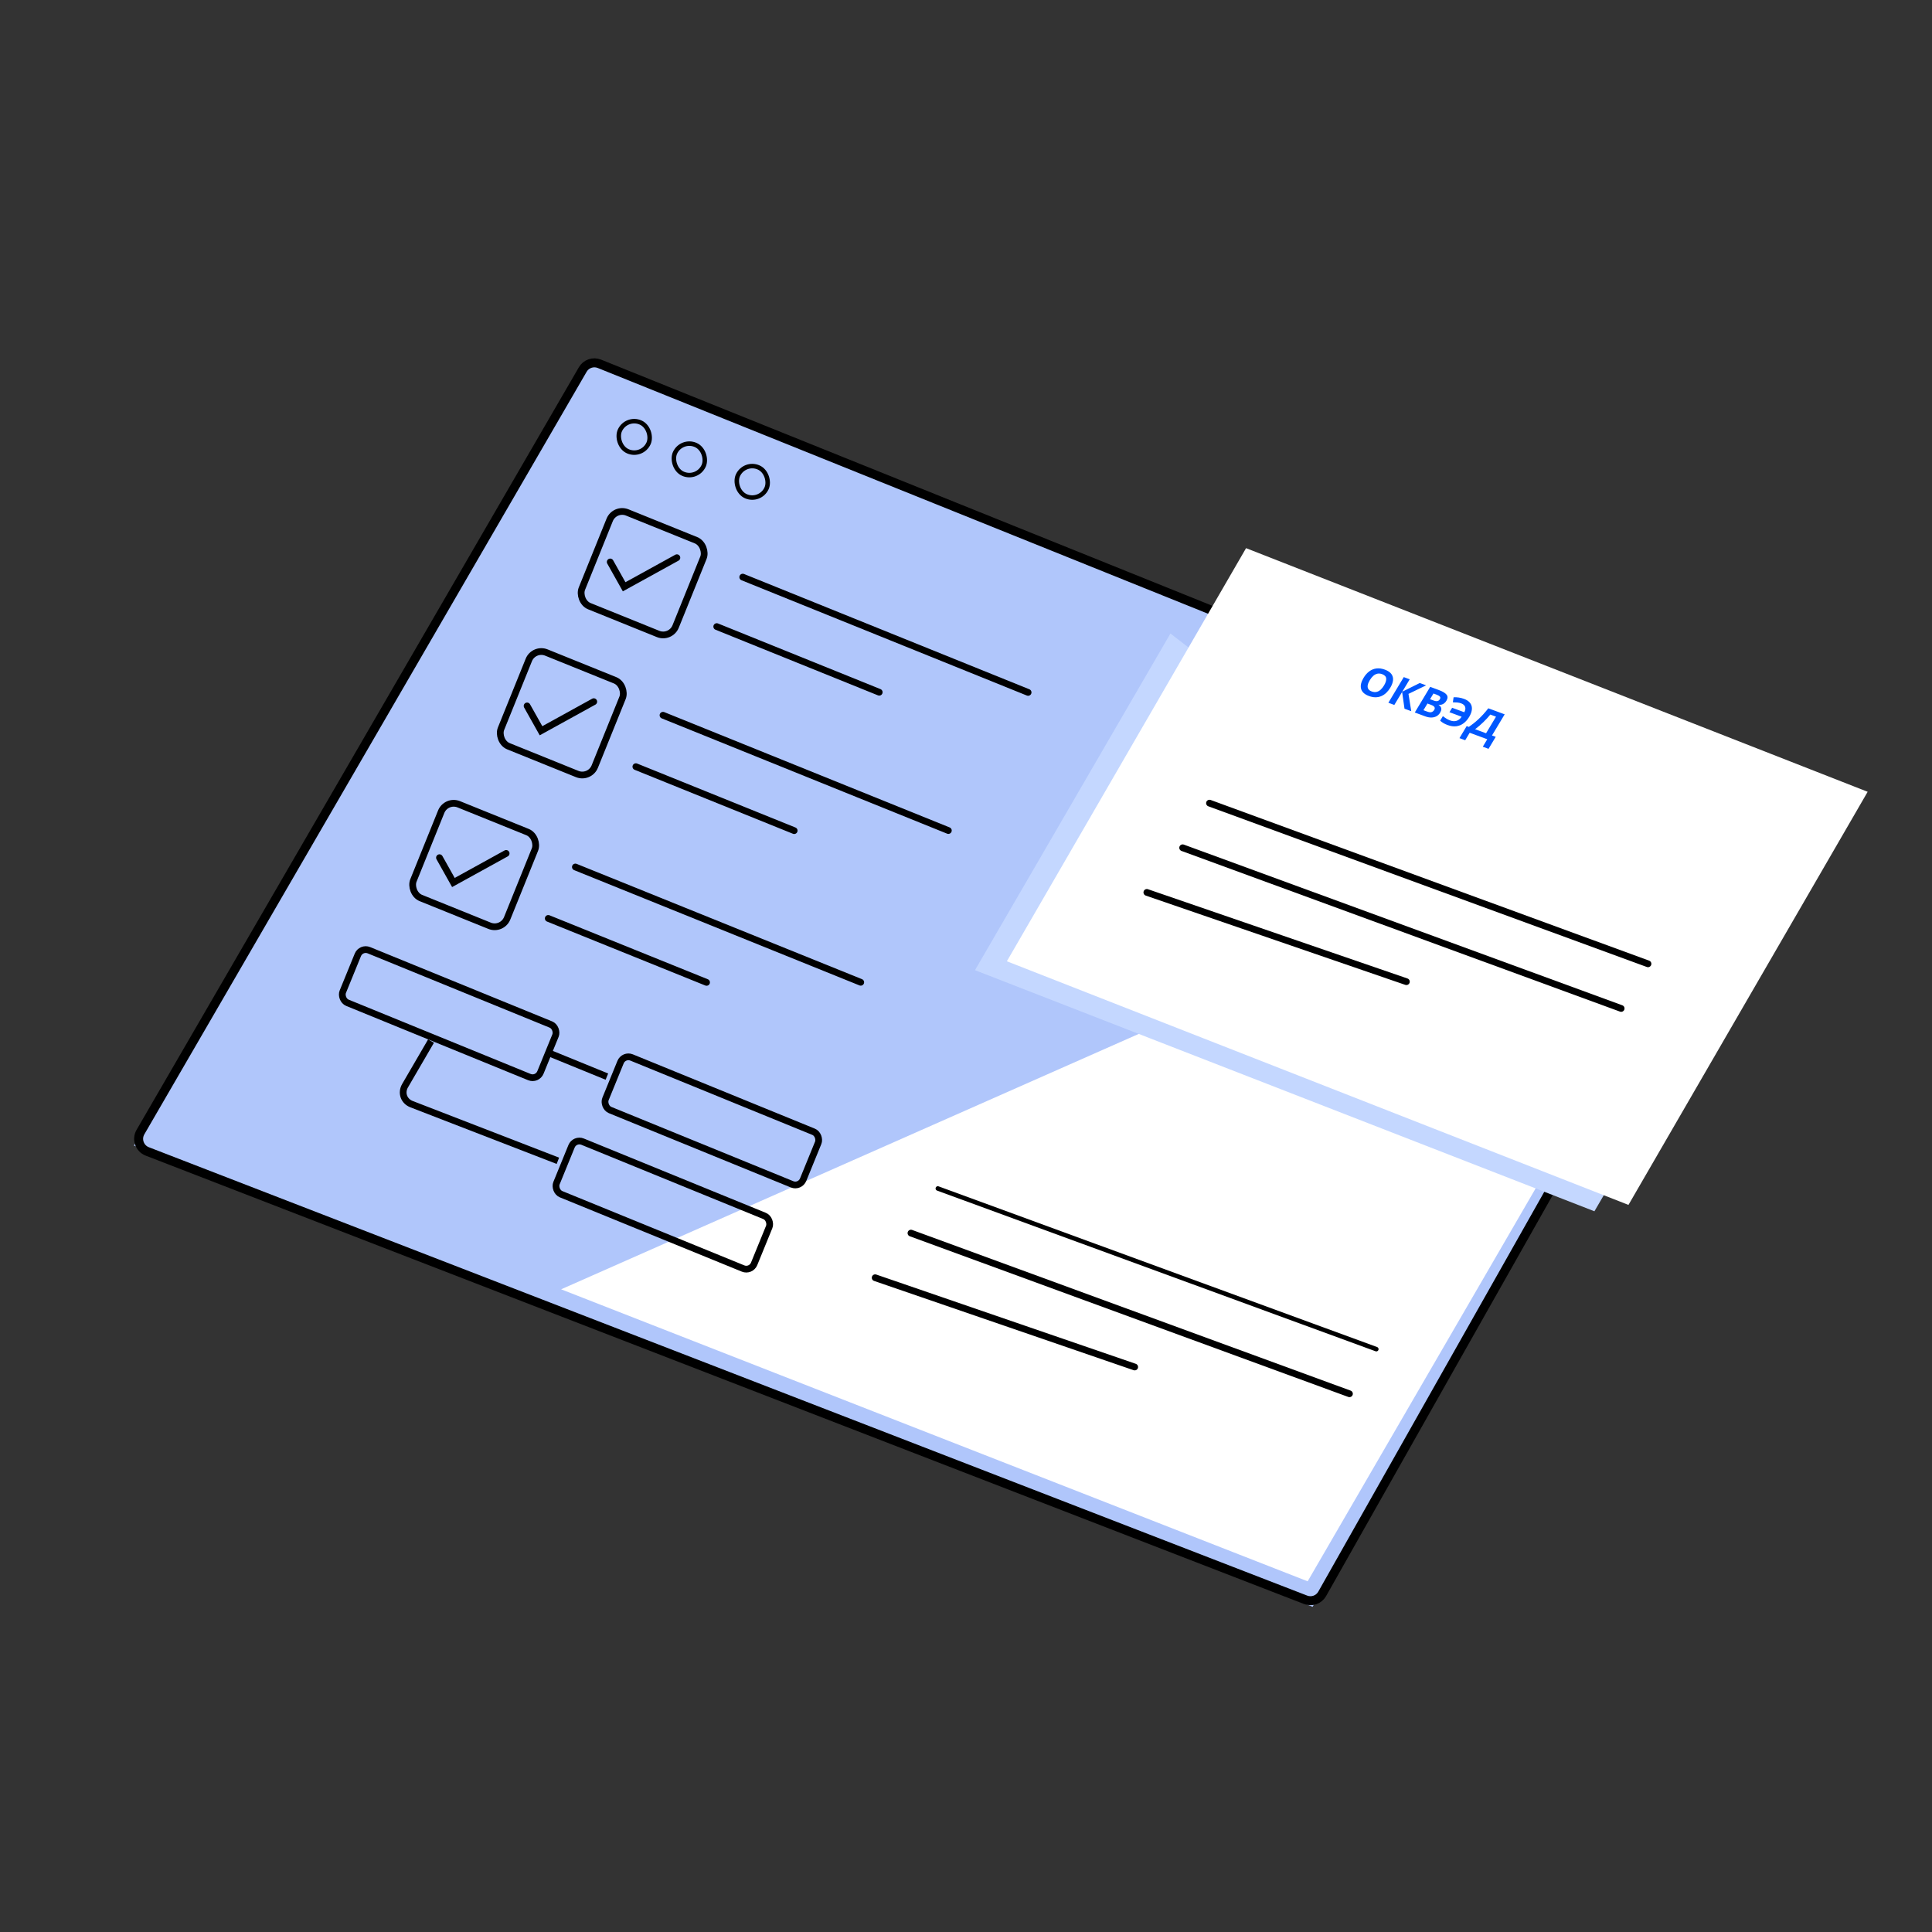 <svg width="430" height="430" viewBox="0 0 430 430" fill="none" xmlns="http://www.w3.org/2000/svg" xmlns:xlink="http://www.w3.org/1999/xlink">
    <rect x="0" y="0" width="430" height="430" fill="#333333" stroke="none"/>
    <defs/>
    <path id="Vector" d="M292.147 357.624L29.802 254.964L130.758 80.891L393.103 183.551L292.147 357.624Z" fill-rule="nonzero" fill="#B0C6FB"/>
    <rect id="Rectangle 612" x="139.382" y="92.618" rx="3.5" width="7" height="7" transform="rotate(24 139.382 92.618)" stroke="#000000"/>
    <rect id="Rectangle 613" x="151.65" y="97.618" rx="3.5" width="7" height="7" transform="rotate(24 151.65 97.618)" stroke="#000000"/>
    <rect id="Rectangle 614" x="165.65" y="102.618" rx="3.5" width="7" height="7" transform="rotate(24 165.65 102.618)" stroke="#000000"/>
    <rect id="Rectangle 604" x="136.82" y="112.931" rx="3" width="22.5" height="22.5" transform="rotate(22 136.82 112.931)" stroke="#000000" stroke-width="1.5"/>
    <rect id="Rectangle 605" x="118.82" y="144.107" rx="3" width="22.5" height="22.5" transform="rotate(22 118.82 144.107)" stroke="#000000" stroke-width="1.5"/>
    <rect id="Rectangle 606" x="99.32" y="177.882" rx="3" width="22.5" height="22.5" transform="rotate(22 99.32 177.882)" stroke="#000000" stroke-width="1.5"/>
    <path id="Vector 1106" d="M165.311 128.446L228.823 154.107" stroke="#000000" stroke-width="1.5" stroke-linecap="round"/>
    <path id="Vector 1108" d="M147.561 159.19L211.073 184.851" stroke="#000000" stroke-width="1.5" stroke-linecap="round"/>
    <path id="Vector 1110" d="M128.061 192.965L191.573 218.626" stroke="#000000" stroke-width="1.5" stroke-linecap="round"/>
    <path id="Vector 1107" d="M159.524 139.459L195.685 154.069" stroke="#000000" stroke-width="1.5" stroke-linecap="round"/>
    <path id="Vector 1109" d="M141.524 170.636L176.757 184.871" stroke="#000000" stroke-width="1.5" stroke-linecap="round"/>
    <path id="Vector 1111" d="M122.024 204.411L157.257 218.646" stroke="#000000" stroke-width="1.5" stroke-linecap="round"/>
    <path id="Vector 1112" d="M117.313 157.116L120.413 162.64L132.153 156.169" stroke="#000000" stroke-width="1.5" stroke-linecap="round"/>
    <path id="Vector 1113" d="M135.813 125.073L138.913 130.597L150.653 124.126" stroke="#000000" stroke-width="1.5" stroke-linecap="round"/>
    <path id="Vector 1114" d="M97.813 190.891L100.913 196.415L112.653 189.944" stroke="#000000" stroke-width="1.5" stroke-linecap="round"/>
    <path id="Vector 1098" d="M387.324 183.221C389.006 183.899 389.708 185.902 388.815 187.48L294.276 354.742C293.543 356.039 291.97 356.601 290.582 356.064L32.773 256.267C31.054 255.602 30.336 253.558 31.261 251.964L129.696 82.249C130.444 80.958 132.027 80.414 133.412 80.971L387.324 183.221Z" stroke="#000000" stroke-width="2"/>
    <path id="Vector" d="M124.885 286.958L369.483 178.812L387.426 185.832L291.042 351.947L124.885 286.958Z" fill-rule="nonzero" fill="#FFFFFF"/>
    <path id="Vector 1102" d="M208.727 264.514L306.323 300.277" stroke="#000000" stroke-linecap="round"/>
    <path id="Vector 1103" d="M202.749 274.448L300.346 310.21" stroke="#000000" stroke-width="1.5" stroke-linecap="round"/>
    <path id="Vector" d="M354.865 269.591L217 215.929L260.5 141L377.363 231.008L354.865 269.591Z" fill-rule="nonzero" fill="#C4D7FF"/>
    <path id="Vector" d="M362.442 268.172L224.096 213.948L277.333 122L415.68 176.227L362.442 268.172Z" fill-rule="nonzero" fill="#FFFFFF"/>
    <path id="ОКВЭД" d="M309.43 153.069Q309.033 153.729 308.529 154.204Q308.025 154.679 307.425 154.934Q306.825 155.19 306.14 155.192Q305.455 155.195 304.69 154.913Q303.925 154.63 303.49 154.215Q303.056 153.799 302.925 153.274Q302.794 152.749 302.94 152.139Q303.087 151.53 303.486 150.867Q304.018 149.98 304.731 149.439Q305.445 148.899 306.325 148.78Q307.206 148.661 308.227 149.038Q309.244 149.414 309.682 150.019Q310.12 150.624 310.042 151.402Q309.964 152.179 309.43 153.069ZM304.87 151.387Q304.511 151.984 304.416 152.477Q304.322 152.969 304.533 153.33Q304.744 153.692 305.299 153.897Q305.863 154.105 306.353 154.002Q306.843 153.899 307.263 153.527Q307.682 153.154 308.041 152.557Q308.58 151.659 308.522 151.008Q308.464 150.356 307.622 150.046Q307.062 149.839 306.57 149.941Q306.078 150.044 305.655 150.415Q305.231 150.785 304.87 151.387ZM314.1 158.289L312.596 157.734L312.068 154.005L310.331 156.899L309.006 156.41L312.434 150.7L313.759 151.189L312.099 153.954L315.998 152.015L317.409 152.536L313.485 154.437L314.1 158.289ZM318.315 152.87L320.259 153.588Q321.507 154.048 321.956 154.605Q322.404 155.162 321.921 155.966Q321.727 156.29 321.456 156.51Q321.186 156.73 320.872 156.819Q320.557 156.908 320.219 156.845L320.195 156.884Q320.472 157.058 320.639 157.294Q320.805 157.529 320.794 157.857Q320.783 158.184 320.513 158.633Q320.201 159.153 319.701 159.421Q319.2 159.69 318.567 159.697Q317.933 159.704 317.224 159.442L314.886 158.58L318.315 152.87ZM318.282 155.62L319.051 155.904Q319.628 156.117 319.95 156.033Q320.272 155.949 320.466 155.625Q320.663 155.297 320.486 155.057Q320.309 154.818 319.74 154.608L319.044 154.351L318.282 155.62ZM317.705 156.581L316.811 158.069L317.675 158.387Q318.273 158.608 318.635 158.484Q318.996 158.36 319.21 158.004Q319.336 157.793 319.33 157.595Q319.323 157.398 319.136 157.219Q318.948 157.04 318.525 156.884L317.705 156.581ZM325.216 156.547Q324.797 156.393 324.319 156.35Q323.841 156.307 323.357 156.314L323.524 155.184Q324.094 155.165 324.676 155.248Q325.257 155.332 325.847 155.549Q326.535 155.803 326.957 156.2Q327.379 156.597 327.526 157.113Q327.672 157.63 327.538 158.249Q327.405 158.867 326.985 159.566Q326.457 160.445 325.739 160.984Q325.022 161.523 324.131 161.64Q323.241 161.758 322.198 161.373Q321.66 161.174 321.272 160.948Q320.883 160.721 320.528 160.399L321.138 159.384Q321.551 159.713 321.929 159.948Q322.308 160.183 322.727 160.337Q323.128 160.485 323.493 160.508Q323.858 160.531 324.183 160.429Q324.508 160.327 324.793 160.1Q325.077 159.874 325.313 159.517L322.603 158.517L323.199 157.525L325.9 158.522Q326.089 158.181 326.133 157.88Q326.178 157.58 326.088 157.322Q325.997 157.064 325.778 156.869Q325.558 156.674 325.216 156.547ZM334.892 158.987L332.069 163.689L332.902 163.996L331.298 166.668L330.02 166.196L331.019 164.532L327.104 163.088L326.105 164.752L324.828 164.28L326.432 161.609L326.915 161.787Q327.425 161.432 327.95 161.019Q328.474 160.607 329.013 160.109Q329.552 159.612 330.111 159.002Q330.67 158.393 331.251 157.643L334.892 158.987ZM332.966 159.507L331.697 159.039Q331.384 159.429 330.992 159.857Q330.599 160.284 330.156 160.715Q329.712 161.145 329.242 161.549Q328.773 161.953 328.308 162.301L330.748 163.202L332.966 159.507Z" fill-rule="evenodd" fill="#0057FF"/>
    <path id="Vector 1099" d="M269.192 178.752L366.789 214.514" stroke="#000000" stroke-width="1.5" stroke-linecap="round"/>
    <path id="Vector 1100" d="M263.22 188.686L360.816 224.448" stroke="#000000" stroke-width="1.5" stroke-linecap="round"/>
    <path id="Vector 1101" d="M255.251 198.62L313.013 218.488" stroke="#000000" stroke-width="1.5" stroke-linecap="round"/>
    <rect id="Rectangle 607" x="80.36" y="210.775" rx="1.885" width="47.515" height="12.639" transform="rotate(22.209 80.36 210.775)" stroke="#000000" stroke-width="1.5"/>
    <rect id="Rectangle 608" x="138.828" y="234.646" rx="1.885" width="47.515" height="12.639" transform="rotate(22.209 138.828 234.646)" stroke="#000000" stroke-width="1.5"/>
    <rect id="Rectangle 609" x="127.92" y="253.381" rx="1.885" width="47.515" height="12.639" transform="rotate(22.209 127.92 253.381)" stroke="#000000" stroke-width="1.5"/>
    <path id="Vector 1115" d="M121.982 234.276L135.073 239.62" stroke="#000000" stroke-width="1.5"/>
    <path id="Vector 1116" d="M95.936 231.707L90.157 241.632C89.228 243.228 89.882 245.085 91.608 245.753L124.165 258.355" stroke="#000000" stroke-width="1.5"/>
    <path id="Vector 1104" d="M194.783 284.382L252.545 304.25" stroke="#000000" stroke-width="1.5" stroke-linecap="round"/>
</svg>
